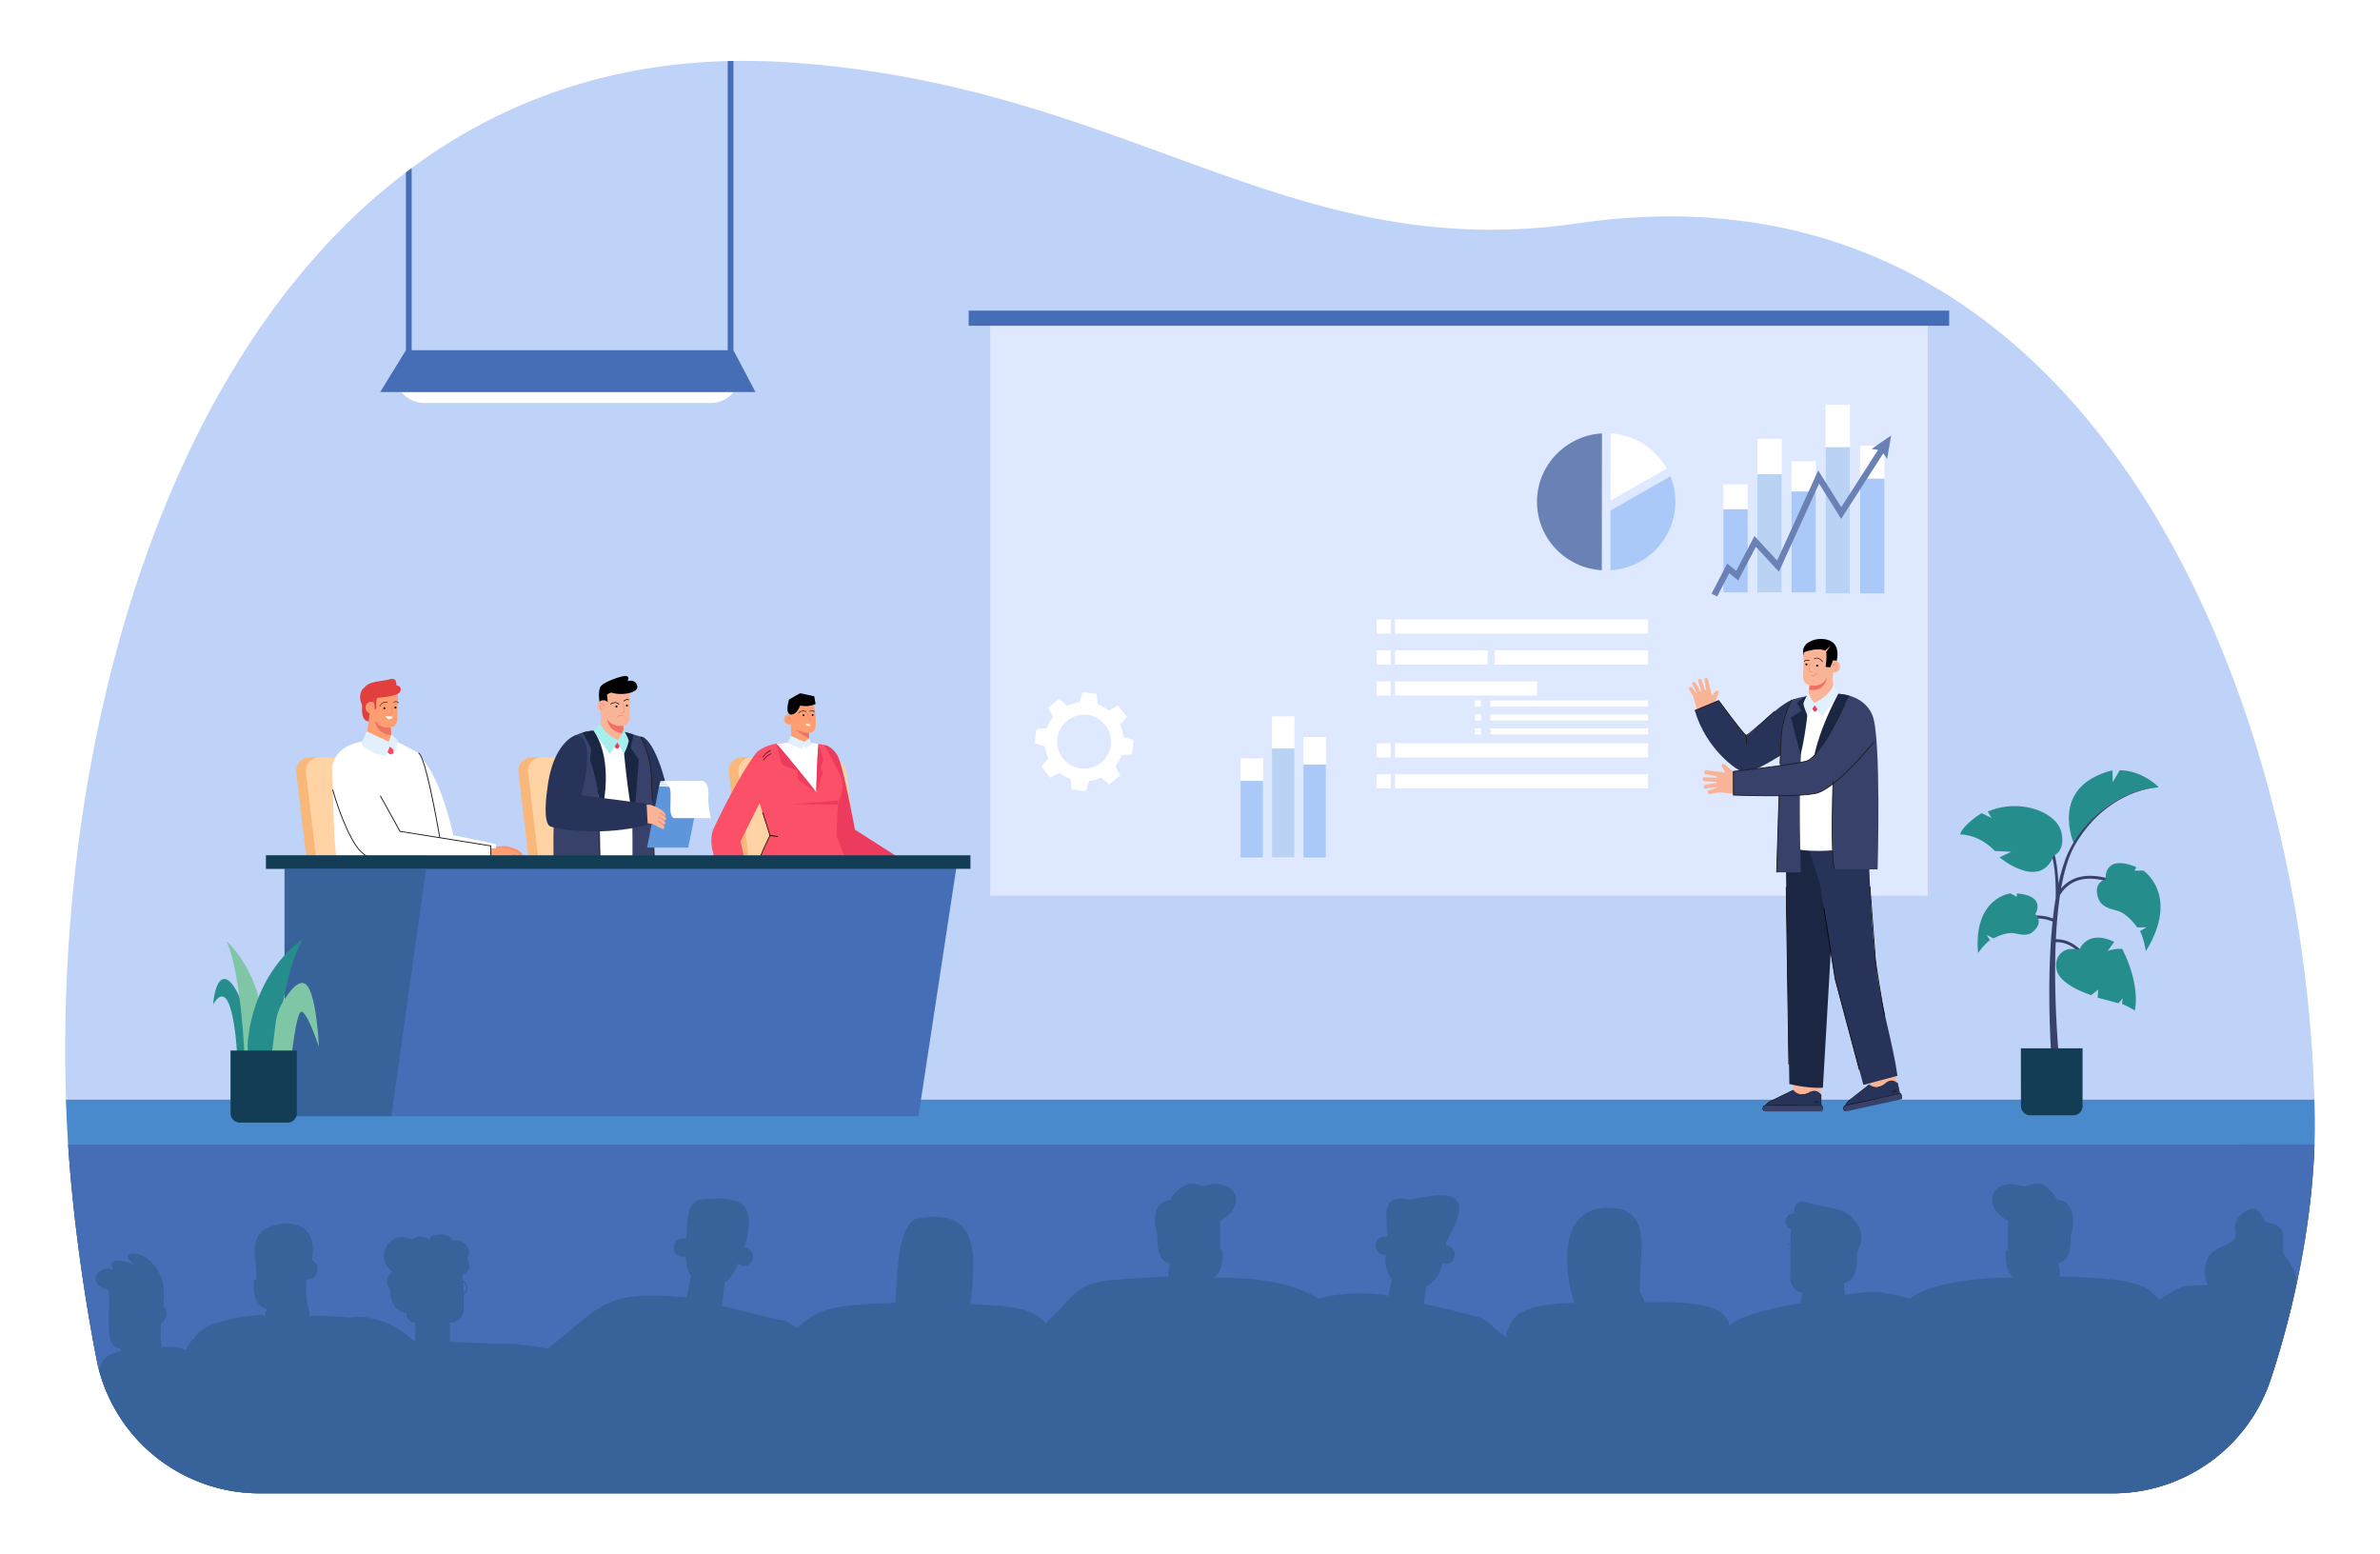 <?xml version="1.0" encoding="UTF-8"?> <svg xmlns="http://www.w3.org/2000/svg" viewBox="0 0 3063.33 2000"><defs><style>.cls-1{isolation:isolate;}.cls-2{fill:#fff;}.cls-3{fill:#bfd2f7;}.cls-4{fill:#133d54;}.cls-5{fill:#488acc;}.cls-6{fill:#466eb6;}.cls-7{fill:#38639a;}.cls-8{fill:#f9b77a;}.cls-9{fill:#ffd3a4;}.cls-10{fill:#633958;}.cls-11{fill:#1a2642;}.cls-12{fill:#273359;}.cls-13{fill:#1d1d1b;}.cls-14{fill:#ff9166;}.cls-15{fill:#fe9f73;}.cls-16{fill:#4c222e;}.cls-17{fill:#e23e3d;}.cls-18{fill:#f07162;}.cls-19{fill:#fbfdfc;}.cls-20{fill:#fc4963;}.cls-21{fill:#e2f0fe;}.cls-22{fill:#374169;}.cls-23{fill:#f9b498;}.cls-24{fill:#ed3b5e;}.cls-25{fill:#a5efed;}.cls-26{fill:#5d96db;}.cls-27{fill:#d8ecfe;}.cls-28{fill:#ffad8d;}.cls-29{fill:#33192c;}.cls-30{fill:#ea5942;}.cls-31{fill:#fc4f68;}.cls-32{fill:#21111d;}.cls-33{opacity:0.3;}.cls-33,.cls-35,.cls-36{mix-blend-mode:multiply;}.cls-34{fill:#dee8fe;}.cls-36{opacity:0.6;}.cls-37{fill:#258d8c;}.cls-38{fill:#bad2f4;}.cls-39{fill:#aac9f8;}.cls-40{fill:#6981b4;}.cls-41{fill:#7fc6a6;}</style></defs><title>کنفرانس فیروزه هشتم</title><g class="cls-1"><g id="Layer_1" data-name="Layer 1"><rect class="cls-2" width="3063.33" height="2000"></rect><path class="cls-3" d="M2979,1472.4c-1.86,59.19-10.34,120.53-22.84,179a1181.89,1181.89,0,0,1-33.42,123.49,214,214,0,0,1-203.12,146.78H334.13a213.88,213.88,0,0,1-207-160c-1.11-4.25-2.09-8.57-2.94-12.93-17.59-90.41-30.8-189.07-36.48-276.32q-1.07-16.45-1.77-32.31-.57-12.46-1-25-.95-30-1-60.3v-11.4C85.41,914.19,221.5,450.07,522.46,221.79c2.44-1.86,4.91-3.71,7.38-5.52C642.28,133.14,777.37,82.68,936.64,78.6c2.45-.06,4.9-.12,7.36-.15q34.35-.57,70.18,1.76c438.88,28.84,641.79,262,1017.39,207.05,657.78-95.31,933.12,607,947.29,1127.82q.34,12.59.49,25Q2979.53,1456.1,2979,1472.4Z"></path><path class="cls-4" d="M2979,1472.4c-1.86,59.19-10.34,120.53-22.84,179a1181.89,1181.89,0,0,1-33.42,123.49,214,214,0,0,1-203.12,146.78H334.13a213.88,213.88,0,0,1-207-160c-1.11-4.25-2.09-8.57-2.94-12.93-17.59-90.41-30.8-189.07-36.48-276.32Z"></path><path class="cls-5" d="M2979,1472.4H87.68q-1.07-16.45-1.77-32.31-.57-12.46-1-25H2978.86q.34,12.59.49,25Q2979.53,1456.1,2979,1472.4Z"></path><path class="cls-6" d="M2979,1472.4c-1.86,59.19-10.34,120.53-22.84,179a1181.89,1181.89,0,0,1-33.42,123.49,214,214,0,0,1-203.12,146.78H334.13a213.88,213.88,0,0,1-207-160c-1.11-4.25-2.09-8.57-2.94-12.93-17.59-90.41-30.8-189.07-36.48-276.32Z"></path><path class="cls-7" d="M2955.7,1651.41c-.28-17.18-10.28-29.31-15.23-36-4.36-5.86.47-15.31-2.38-28.29s-15.17-12.12-21.57-14.94-6.47-24.5-25.21-14.13-14,26.21-14,26.21c2.5,14.73-12,16.87-19.56,20.75-12.32,6.31-22.26,15.18-19.31,39.1a29.82,29.82,0,0,0,3.31,9.49c-14.77.44-25.59.91-28.63,1.37-9.31,1.43-25.3,12.11-33.56,18l-11-11c-18.72-19-97.66-18.09-117-19.49-.82-8-1.83-15.64-2.07-17.4,18-1.8,15.71-31,15.68-35.66,6-16.2,5.45-43.07-16.68-45.56-23-34.68-36-15.48-45.2-17.32-38.61-13.28-55.56,24.53-18.92,44.39v37.17a8.17,8.17,0,0,0-2.58.73s-3.64,26.92,10.83,34.88c-6.38.61-95.26-1.3-134.43,27.33-43.41-11.25-50.34-9.82-83.46-4.79-.43-4.35-.88-8.37-1.22-11.24l-.37-4c19.44-1.93,16.74-32.6,17-37.44.24-5.19,9-14.31,4.1-31.81a20.85,20.85,0,0,0-8.18-11.8c-9.26-16.9-42.86-16.5-60.94-22.62s-15.65,13.88-15.65,13.88-14.13.21-10.58,14.3c.66,2.58,3.22,4.85,7,6.81a30.4,30.4,0,0,0-1.24,7h0l0,1.26v.15l-.11,9a5.34,5.34,0,0,0-2.16,1,.78.78,0,0,0-.13,1.1.77.77,0,0,0,1.1.13,4.09,4.09,0,0,1,1.17-.61l0,1.89h0L2304,1642s-1,18.82,15.47,21.36l-1.79,13.38c-77.89,14-87.39,25.51-91.69,29.8-3.88-39.46-97.6-28.37-109.07-31-1.29-2.06-2.28-8.84-6.07-11.27-2.53-41.68,16-97.21-25.26-108.53-91.09-15.38-68.35,96.26-59.28,120.74-53,1.5-64.13,10.33-64.52,10.72l.07.08c-13,3.55-21.34,20-23.65,33.6-12.78-10.65-30.18-25-30.34-24.55-24.06-7.49-75.18-18.34-75.18-18.34.19-1.51,2.35-20.42,2.6-22.35,11.18-5.23,19.43-16.78,21.07-30.06,17.4,5.92,23.57-21.34,4.69-22.75.46-2.22.91-4.43,1.34-6.59,38.55-66.3-1.05-62.84-47-52.45-40.33-9.64-30.19,24.73-29.6,47.87-18.28-4.26-21.58,23.88-2.14,23.06-1.79,9.56.53,23.2,7.95,31.34-.51,2.3-4.06,19-4.55,21.26a215.09,215.09,0,0,0-90.28,3.77c-48.19-31-121.49-25.39-134.42-27.33,14.43-8,10.79-34.88,10.79-34.88a7.63,7.63,0,0,0-2.56-.73V1571c39.64-23.16,15.86-57.91-22.49-44.3-20.25-11.89-39.19,10-41.64,17.23-28.19,4.46-18.82,38.24-16.65,46.08,0,5.91-2.1,33,15.68,35.14-.25,1.76-1.25,9.35-2.08,17.4-129,6.84-99,5.19-157.69,60.35-4.31-5.59-8.53-9.26-16.6-12.48l.09-.1c-12.46-8.5-51.11-11.58-80.13-11.82,9.13-73.85,7.36-125.89-72-109.53-25.31,15.9-21.43,90.47-25,106.2l2.36,1c-73,3.69-98,3.33-128.77,32.92-4.61-2.38-14-11.82-21.27-10.2-1.33-.27-73.91-18.15-75.15-18.43l3.44-29.88c13.48-9.82,15.41-21.81,17-24.55,17.78,12.43,29.14-18.34,8.15-20.77,15.85-52.52,2-67.35-53.85-61.86-21.76,1.35-19.08,32-20.81,51-20.07-5.73-22.27,26.62-.8,22.32,0,0-.27,14.5,7.17,25.33l-5.92,27.76c-108-11.34-110.78,13.45-179.26,65.74-22.42-4.62-54.17-7.75-55.94-5.65-30.28-1.92-38.6-1.82-69.35-3.25V1702.1c22.4-2,17.08-20.24,18-36.22,6-3.72,6.46-14.54-1.33-18.48-.27-2.62-.55-5-.77-7,15.26-5.94,7.24-20.43,6-20.56,9-14.64-7.82-28.44-18.31-22.78-3.73-11.95-29.43-10.65-30.59-.63-2.24-5.55-14.09-8.12-21.67-.92-28.87-15.49-50.12,23.94-25.34,40.48-3.79,3.42-11.59,12.48-2.88,23.29-.1,5.6,1.73,28.64,20.93,30.46-.54,5.54,4.09,12.41,11.28,12.73v22.75c-.66,0-1.31,0-2,0-37-34.72-77.83-31.67-79.77-29.77-24.57-2-49.74-2.45-51.28-2.48a3.71,3.71,0,0,0-.62.74c-.72,0-1.45,0-2.2-.11l-1.43-12.43c-.33.1-.68.17-1.05.26-2.33-17.42-2.23-21.34-1.68-34.79,14.76,1.44,20.1-18.91,7-25.19,10-51.11-35.13-53-58.9-40.41v0c-25.59,12.28-8.66,50.72-13,65.78a6.64,6.64,0,0,0-2.56.77s-4.44,32.91,16.2,36.37l-.26,2c-.57,0-.84,0-.84,0l-1.33,7.54c-1,.05-1.81.13-2.5.22l.06-2.24c-3.58.9-72.25,4.46-87.54,29.42a48.55,48.55,0,0,0-11.5,16.13,73.82,73.82,0,0,0-30.95-3.66c-2.37-12.34-.77-20.24-1.22-30.69,7.58-3.61,10.27-15.72,2.71-22.24l0,0c12.42-73-69-80.16-37.56-53.39-18.53-7.15-35.09-7.76-26.4,6.52-19.37-6.89-37.05,19-5.74,26.92,2.15,34.84-7.13,72.88,15.65,75.25l-.36,3.13s-26.46,3.93-26.11,21.87c-.74.27-1.48.54-2.2.82a213.88,213.88,0,0,0,207,160h2385.5a214,214,0,0,0,203.12-146.78,1181.89,1181.89,0,0,0,33.42-123.49ZM600.15,1657a8.92,8.92,0,0,1-3.09,6.78c-.23-5-.62-10-1.06-14.34A9,9,0,0,1,600.15,1657Zm556.11-27.81a6.5,6.5,0,0,1,.28-2.66C1156.46,1627.4,1156.37,1628.29,1156.26,1629.19Z"></path><path class="cls-8" d="M520.5,994.34a23,23,0,0,0-22.29-19.8h-99.1c-11,0-18.9,8.87-17.61,19.8l13.94,117.91a23,23,0,0,0,22.28,19.8h99.11c11,0,18.9-8.86,17.6-19.8Z"></path><path class="cls-9" d="M532.83,994.34a23,23,0,0,0-22.29-19.8h-99.1c-11,0-18.9,8.87-17.61,19.8l13.93,117.91a23,23,0,0,0,22.29,19.8h99.11c11,0,18.89-8.86,17.6-19.8Z"></path><path class="cls-8" d="M806.39,994.34a23,23,0,0,0-22.29-19.8H685a17.3,17.3,0,0,0-17.6,19.8l13.93,117.91a23,23,0,0,0,22.29,19.8h99.11c11,0,18.89-8.86,17.6-19.8Z"></path><path class="cls-9" d="M818.71,994.34a23,23,0,0,0-22.28-19.8H697.32c-11,0-18.9,8.87-17.6,19.8l13.93,117.91a23,23,0,0,0,22.29,19.8H815c11,0,18.9-8.86,17.61-19.8Z"></path><path class="cls-8" d="M1077.29,994.34a23,23,0,0,0-22.29-19.8H955.89a17.3,17.3,0,0,0-17.6,19.8l13.93,117.91a23,23,0,0,0,22.29,19.8h99.11c11,0,18.89-8.86,17.6-19.8Z"></path><path class="cls-9" d="M1089.61,994.34a23,23,0,0,0-22.28-19.8H968.22c-11,0-18.9,8.87-17.6,19.8l13.93,117.91a23,23,0,0,0,22.29,19.8h99.1c11,0,18.9-8.86,17.61-19.8Z"></path><rect class="cls-10" x="464.51" y="1144.83" width="12.52" height="62.34"></rect><path class="cls-11" d="M574,1137.21c-19.27-16.06-88.47,6.68-88.47,6.68l85.87,75.23h34.17l43.32-67C641.09,1142,574,1137.21,574,1137.21Z"></path><path class="cls-12" d="M538.34,1138.77c-70.62,8-91.75-7.3-91.75-7.3s-5.88,68.92,24.93,79.28c16.51,5.55,65.71,1.24,65.71,1.24l61.82,17.08c.47-10.27,1-18.83.89-24.36C599.55,1171.22,602.87,1131.47,538.34,1138.77Z"></path><path class="cls-13" d="M595.7,1163.17l.57-.31-.58.31c0,.07,3.81,7.33,3.7,26h1.32c.11-19-3.7-26.29-3.86-26.59Z"></path><polygon class="cls-14" points="660.28 1115.15 660.28 1115.15 660.28 1115.15 660.28 1115.15"></polygon><path class="cls-14" d="M675.67,1104.6s-1.58-5.28-8.46-10.32c-3.8-2.78-15.83-5.77-19.32-5.5-1.91.15-9.66.7-16.32,1.17-.09-.09-12.08,23.46-12.08,23.46l8.26.72c20.8-.23,32.53,1,32.53,1h0c3.79,1.19,7.42,2.27,9.07,2.76a3,3,0,0,0,2.62-.44c1-.77,1.57-2.3-1.62-5.21,0,0,6.2-1.42-.23-6.19C670.12,1106.07,682.33,1110.5,675.67,1104.6Z"></path><path class="cls-2" d="M538.63,973s-1.36,103.84-1.36,104.07S571,1094.92,571,1094.92l67.2,4.18v-13l-54.59-11.25C562.47,984.41,538.63,973,538.63,973Z"></path><path class="cls-2" d="M538.63,968.9c-19.54-10-35.68-22.14-57.43-18.14-6.88,1.27-15.06,3.21-23,5.27-19.43,5-32.16,20.31-30.8,37,1.78,22.07,1.31,54.33,3.19,84.69,3.32,53.65,13.72,80.58,13.72,80.58s40.92-6.59,76.63-15.12S576,1138,576,1138,551.37,975.4,538.63,968.9Z"></path><path class="cls-15" d="M501.74,882.16c-11-4.1-23.71.93-23.71.93s-4.64,6.57-5.09,7.34,5-1.67,5-1.67l34,15.5.16-6.67A16,16,0,0,0,501.74,882.16Z"></path><path class="cls-15" d="M476.38,885.15l-2,34.24.09,8.85s-2.95,17.94-2.2,21.73,6,11.45,16,11.7a27.83,27.83,0,0,0,8.33-1.08,10.48,10.48,0,0,0,7.43-11.1l-1.32-13.44c8.82-1,8.65-11.1,8.65-11.1l.69-28.11Z"></path><path class="cls-16" d="M498.54,903.61c-6.29-2.46-10,4.89-10.05,5a.42.42,0,0,0,.19.56.42.42,0,0,0,.31,0,.45.45,0,0,0,.25-.22c.14-.27,3.42-6.73,9-4.55a.41.41,0,0,0,.54-.24A.42.42,0,0,0,498.54,903.61Z"></path><path class="cls-16" d="M506.41,903.09a.42.42,0,0,0-.25.53.4.4,0,0,0,.24.25.36.36,0,0,0,.29,0s4.5-1.54,5.71.77a.42.42,0,1,0,.75-.39C511.6,901.32,506.63,903,506.41,903.09Z"></path><path d="M494.74,910.12A1.26,1.26,0,1,0,496,911.4,1.25,1.25,0,0,0,494.74,910.12Z"></path><path d="M509,909.27a1.26,1.26,0,1,0,1.23,1.29A1.25,1.25,0,0,0,509,909.27Z"></path><path class="cls-17" d="M478,882.65s-10.62-.77-13.55,8.47,1.56,14.26,1.58,17-2.31,21.43,10.85,20.35l4.3-30.79L477,885.31Z"></path><path class="cls-15" d="M478.25,903a7.54,7.54,0,1,0,7.35,7.72A7.54,7.54,0,0,0,478.25,903Z"></path><path class="cls-18" d="M478.46,907.27a5.06,5.06,0,0,0-3.67-.33.2.2,0,0,0-.14.26.21.21,0,0,0,.26.14,4.73,4.73,0,0,1,3.34.3,3.35,3.35,0,0,1,1.47,1.89,3.54,3.54,0,0,0-4-.24,3,3,0,0,0-1.27,3.42,3.14,3.14,0,0,0,2.9,2.42h0a.2.2,0,0,0,.21-.2.22.22,0,0,0-.2-.22h-.05a2.7,2.7,0,0,1-2.5-2.11,2.56,2.56,0,0,1,1.08-2.94,3.28,3.28,0,0,1,4,.6l.52.54-.17-.73A4.1,4.1,0,0,0,478.46,907.27Z"></path><path class="cls-18" d="M482.61,927s.18,16.83,21.14,19l-1-9.92S489.1,938.46,482.61,927Z"></path><path class="cls-18" d="M503.46,908.15a.21.21,0,0,0-.19.23l1.09,9.91-4.23,1.28a.2.2,0,0,0-.14.26.21.21,0,0,0,.19.15h.07l4.56-1.38-1.12-10.26A.2.2,0,0,0,503.46,908.15Z"></path><polygon class="cls-15" points="474.12 930.57 479.09 931.1 479.44 916.91 475.93 916.44 474.12 930.57"></polygon><path class="cls-17" d="M510,881.76s1.67-10.61-8.07-7.69-27.64,2.07-32.89,10.9,12.13,13.18,12.13,13.18,32-1.11,34.19-8.56S510,881.76,510,881.76Z"></path><path class="cls-17" d="M479.46,892.45c-.35.16-6.87,3.3-6,3.18s7.2.51,7.2.51l-.17,6.91a13.93,13.93,0,0,1,1.57,9.27s1.94.77,2.32-.84-1.39-12.9,2.57-14.84S479.8,892.29,479.46,892.45Z"></path><path class="cls-19" d="M500.73,925.45c3.26.31,4.8-3.17,4.8-3.17s-8.77-.86-8.91-.85S497.47,925.14,500.73,925.45Z"></path><path class="cls-15" d="M666.51,1102.22s4-.62-2.87-5.66c-3.8-2.78-15.83-5.77-19.32-5.5-1.91.15-9.66.7-16.33,1.17-.08-.09-12.07,23.46-12.07,23.46l8.26.72,32.53,1h0c3.8,1.19,7.42,2.27,9.08,2.76a3,3,0,0,0,2.62-.44c1-.77,1.57-2.3-1.62-5.22,0,0,6.19-1.41-.23-6.18C666.55,1108.35,673.17,1108.13,666.51,1102.22Z"></path><path class="cls-18" d="M667,1114.17a51.78,51.78,0,0,0-7.8-3.62l-.13,0a.44.44,0,0,0-.4.3.43.43,0,0,0,.28.53,51.55,51.55,0,0,1,7.63,3.54.43.43,0,0,0,.58-.16A.42.42,0,0,0,667,1114.17Z"></path><path class="cls-18" d="M666.76,1108a26.4,26.4,0,0,0-7.65-2.79H659a.41.41,0,0,0-.41.34.42.42,0,0,0,.34.49,26.39,26.39,0,0,1,7.38,2.69.43.43,0,0,0,.57-.16A.41.41,0,0,0,666.76,1108Z"></path><path class="cls-18" d="M666.74,1101.87a23.25,23.25,0,0,0-6.72-2.76h-.09a.44.44,0,0,0-.41.34.42.42,0,0,0,.33.5,22.35,22.35,0,0,1,6.43,2.64.42.42,0,1,0,.46-.71Z"></path><polygon class="cls-20" points="497.87 961.86 498.79 967.94 501.77 970.73 506.39 969.74 506.62 962.94 502.06 960.31 497.87 961.86"></polygon><path class="cls-21" d="M500.41,954.44,472,941.22l-7.14,16.17a52.74,52.74,0,0,0,25.74,14.2l6.3,1.41,4.74-12.36,8.3,6.72,1.83-14.78-8-7.79Z"></path><path class="cls-2" d="M489.16,1023.89l-50.16,10-5.12,28.91s41.19,49.63,42.14,50.37,18.41,0,18.41,0H631.37v-24.79l-116.53-18.53Z"></path><polygon class="cls-13" points="490.04 1023.78 489.03 1024.34 514.47 1070.36 514.75 1070.4 631.17 1089.02 631.17 1113.32 632.33 1113.32 632.33 1088.03 515.21 1069.31 490.04 1023.78"></polygon><path class="cls-13" d="M459.42,1089c-18-26.46-30.51-72.51-30.64-73l-1.11.3c.13.46,12.68,46.69,30.8,73.32,12,17.64,38.87,24.17,39.14,24.23l.26-1.12C497.61,1112.7,471.18,1106.27,459.42,1089Z"></path><path class="cls-13" d="M538.9,968.38l-.53,1c5.67,2.9,15.31,41.49,27.15,108.67l1.14-.2C554.42,1008.37,545.08,971.53,538.9,968.38Z"></path><path class="cls-2" d="M804.78,952.43,791.1,953.5l-26.89-12.63-8.81,6.59-9.62,117.84s-11.26,72.62,14.25,76.17,51.46,1.58,55.59,0l14.16-63.81L811.29,957.44Z"></path><path class="cls-12" d="M829.77,949.72c-17.51-13.68-16.53,61.33-16.53,61.33s10.39,73.38,20.49,74,29-43,28.66-47.09C860.41,1016.83,847.28,963.4,829.77,949.72Z"></path><path class="cls-22" d="M824.6,948a106.12,106.12,0,0,0-22.44-5.17c17.61,41.39,10.5,228.42,10.5,228.42h31.51s-4.87-160.14-5.56-170.43C836.14,964.08,824.6,948,824.6,948Z"></path><path class="cls-22" d="M720.16,967.79c-11.74,27.8-6.8,199.56-6.8,199.56h56.23c8-66.11-5-227-5-227S731.9,940,720.16,967.79Z"></path><path class="cls-11" d="M815.42,945.31a56.93,56.93,0,0,0-14.52-3.85s5.37,75.32,14.58,114.16c.73.48,6.65-78.29,6.65-78.29L811.8,962.28Z"></path><path class="cls-23" d="M774.44,883.12l-1.3,34.57.27,8.93s-2.61,18.15-1.78,22,6.29,11.43,16.42,11.48a28,28,0,0,0,8.38-1.26,10.56,10.56,0,0,0,7.27-11.34l-1.6-13.53c8.87-1.23,8.49-11.37,8.49-11.37l.14-31.53Z"></path><path class="cls-18" d="M781.57,925.22s.53,17,21.71,18.68l-1.18-10S788.35,936.62,781.57,925.22Z"></path><path d="M785.75,905.64a.42.42,0,0,0-.11.58.41.41,0,0,0,.27.18.42.42,0,0,0,.32-.07c.25-.18,6.3-4.29,10.16.35a.43.43,0,0,0,.6.05.41.41,0,0,0,0-.59C792.68,900.9,785.82,905.59,785.75,905.64Z"></path><path d="M771.65,903l9.11,1.94,1.64,1.71s-.73-15.28-2.43-18.29S771.65,903,771.65,903Z"></path><path d="M802.74,901.77a.41.41,0,0,0,0,.59.41.41,0,0,0,.32.15.48.48,0,0,0,.28-.1s3.66-3.11,5.64-1.39a.42.42,0,0,0,.6,0,.44.44,0,0,0,0-.6C807,898.19,802.91,901.62,802.74,901.77Z"></path><path d="M793.46,907.93a1.27,1.27,0,1,0,1.26,1.27A1.27,1.27,0,0,0,793.46,907.93Z"></path><path d="M806.93,906.72a1.27,1.27,0,1,0,1.26,1.27A1.26,1.26,0,0,0,806.93,906.72Z"></path><path class="cls-23" d="M776.69,901.08a7.6,7.6,0,1,0,7.57,7.63A7.61,7.61,0,0,0,776.69,901.08Z"></path><path class="cls-18" d="M776.22,905a5.1,5.1,0,0,0-3.71-.26.21.21,0,0,0-.14.26.22.22,0,0,0,.27.14,4.74,4.74,0,0,1,3.37.23,3.39,3.39,0,0,1,1.53,1.88,3.56,3.56,0,0,0-4-.16,3,3,0,0,0-1.22,3.47,3.19,3.19,0,0,0,3,2.39h0a.21.21,0,0,0,.21-.22.22.22,0,0,0-.21-.21h0a2.72,2.72,0,0,1-2.57-2.08,2.57,2.57,0,0,1,1-3,3.32,3.32,0,0,1,4,.53l.53.53-.18-.73A4.1,4.1,0,0,0,776.22,905Z"></path><path class="cls-18" d="M802.21,905.76a.23.23,0,0,0-.18.24l1.3,10-4.24,1.38a.23.23,0,0,0-.14.27.2.2,0,0,0,.2.14h.07l4.57-1.49L802.45,906A.22.22,0,0,0,802.21,905.76Z"></path><path d="M807.42,876.49s3.17-3.34,0-6.11-29.19,6.77-33.75,12.27S771.65,903,771.65,903a29.94,29.94,0,0,1,15-11.78c13.38,4.39,35.86.54,33.54-8.73S807.42,876.49,807.42,876.49Z"></path><path class="cls-18" d="M794.56,922.07l.32.48a9,9,0,0,1,7.61-1.59l.19-.54C802.53,920.36,798.85,919.12,794.56,922.07Z"></path><path class="cls-24" d="M788.94,958.38s3.41,5.34,5.74,5.15c1.8-.15,3.92-5.18,3.92-5.18l-4.49-5.92Z"></path><path class="cls-25" d="M795,952.22s-17.27-7.34-22.12-21.22c0,0-7.18,7.85-9.15,9.23,0,0,16,23.45,21,30.12l9.94-14.89,8.54,14.89s6.11-13.67,6-17-6.64-14.23-6.64-14.23S798.57,950.4,795,952.22Z"></path><path class="cls-11" d="M750,942.59l11,20.56-1.51,15s9.56,25.29,10.59,50.25c.5,12.13,4.94,14.06,5.17,13.78,14.8-71.66-11.49-101.94-11.49-101.94A71.79,71.79,0,0,0,750,942.59Z"></path><path class="cls-13" d="M825.07,947.75l-.94.53c.13.22,12.6,22.62,13.74,50s1.33,32.6,1.33,32.65l1.07,0s-.17-5.18-1.32-32.66S825.2,948,825.07,947.75Z"></path><rect class="cls-13" x="842.06" y="1070.61" width="1.08" height="100.68" transform="translate(-34.47 26.76) rotate(-1.78)"></rect><path class="cls-13" d="M770.57,1052.84c0,.92,3.29,91.86-1.51,114.4l1.06.23c4.82-22.67,1.56-113.75,1.52-114.67Z"></path><polygon class="cls-26" points="832.8 1090.74 885.82 1090.74 901.67 1012.46 848.16 1012.46 832.8 1090.74"></polygon><path class="cls-27" d="M858.38,1006.17a49.06,49.06,0,0,0-8.24-1.14l-2,7.43H862.4S861.63,1006.69,858.38,1006.17Z"></path><path class="cls-2" d="M911.83,1022.61c.74-17.34-8.18-17.74-8.18-17.74l-53.51.16s12.26-.16,12.88,14.61c.74,17.37-2.47,29,4.22,33.2h47.81A98.6,98.6,0,0,1,911.83,1022.61Z"></path><path class="cls-23" d="M853.74,1044.22c-3-3.22-13.54-8.08-16.8-8.45s-25.76-.92-25.76-.92l-4.69,23.83,19.17.17v0c3.79.12,14,1.1,15.45,1.91h0c4.09,2.26,8.63,4.61,10.44,5.54a2.77,2.77,0,0,0,2.49.06c1.07-.53,1.84-1.84-.57-5.08,0,0,5.94-.22.87-5.73,0,0,6.12,1,1-5.64C855.39,1049.93,859.18,1050.06,853.74,1044.22Z"></path><path class="cls-18" d="M847.2,1056.31a.28.28,0,0,0-.12,0,.39.39,0,0,0-.26.73,48.47,48.47,0,0,1,6.4,4.6.41.41,0,0,0,.56,0,.4.4,0,0,0,0-.56A47.84,47.84,0,0,0,847.2,1056.31Z"></path><path class="cls-18" d="M848.06,1051.37l-.07,0a.4.4,0,0,0-.44.25.39.39,0,0,0,.23.51,24.58,24.58,0,0,1,6.31,3.76.39.39,0,1,0,.51-.59A24.71,24.71,0,0,0,848.06,1051.37Z"></path><path class="cls-18" d="M850,1045.93l-.08,0a.4.4,0,0,0-.44.24.39.39,0,0,0,.21.51,21.26,21.26,0,0,1,5.46,3.56.4.4,0,0,0,.56,0,.38.38,0,0,0,0-.55A21.77,21.77,0,0,0,850,1045.93Z"></path><path class="cls-12" d="M748.28,1023.47s20.9-76.61-7.13-77.5c0,0-30.54,8.95-37,71.65,0,0-6.47,42.15,4.59,46s69,13,125-2.4l-1.53-27Z"></path><path class="cls-28" d="M1088.73,1029.14l-31.48,7.9s5.36,44.62,10.26,54.74,83.48,44.55,83.48,44.55l9.52-28.4-60-40.24Z"></path><path class="cls-28" d="M1176,1114.71l-.8.29-19.61-10.39c-1,.33-5.41,25.23-7.7,30.11l14.69,7.41c2.11,1.33,8.23,4.54,9.72,4.28,2.58-.45,2.84-3.35,4.07-6.19,1.73-4,4.05-8.6,5.8-12.27a1,1,0,0,1,.07-.65l.39-.78c-.37-.26.59-3.25,1.94-7.06C1180.82,1117.29,1177.55,1115.65,1176,1114.71Z"></path><polygon class="cls-28" points="1172.38 1109.22 1164.84 1110.9 1165.12 1115.23 1172.99 1121.6 1176.75 1124.73 1178.25 1124.92 1180.3 1122.94 1180.8 1119.82 1179.34 1117.43 1172.38 1109.22"></polygon><path class="cls-18" d="M1173.38,1110c-.18-.21-.51-.13-.74.17a.79.79,0,0,0-.1.91l7.48,8.62a2.43,2.43,0,0,1,.45,1.92,4.26,4.26,0,0,1-1,2.19c-1,1.17-2.37,1.4-3.14.51l-9.34-7.74c-.17-.21-.51-.13-.74.17a.83.83,0,0,0-.15.82l.06.1,9.34,7.74c1.11,1.28,3.11.93,4.56-.78a6.36,6.36,0,0,0,1.43-3.21,3.6,3.6,0,0,0-.67-2.81Z"></path><path class="cls-15" d="M1032.23,897.61c-13.42-.76-15,9.33-15,9.33l15.37,2.71,14.28-1.36,1,0S1045.66,898.37,1032.23,897.61Z"></path><path class="cls-24" d="M1077.72,971.77c-8.47-13.23-17.26-13.23-17.26-13.23s.2,93.15-.28,96.36,7.84,42.73,8.11,43.79,77.32,37.44,77.32,37.44c6.79-9.37,13.35-31.07,13.35-31.07l-58.49-37.37S1084.84,982.88,1077.72,971.77Z"></path><path class="cls-15" d="M970,1047.55c-6.55-2.86-21-11.21-31-21.49-6.43,14.23-22.43,46.79-22.34,54.21.31,25.65,23.64,70.72,34.52,82.51l15.7-21.49c-4.37-8.8-16.71-54.7-13.57-60.49C956.34,1075.21,963.64,1059.55,970,1047.55Z"></path><path class="cls-15" d="M1017.26,906.94l1.36,53.15,22.86-.58-.41-16.2c5.09-.23,7.14-3.33,7.14-3.33,4.21-5.86-.31-31.65-.31-31.65Z"></path><path class="cls-18" d="M1040.11,922a6.55,6.55,0,0,1,.89-4.74.21.21,0,0,0,0-.29.22.22,0,0,0-.29.06,6.76,6.76,0,0,0-1,5.07,6.27,6.27,0,0,0,3.56,3.85c-.23.55-1,2.22-2.37,2.54a.21.21,0,0,0,.06.41h0c1.81-.44,2.69-2.88,2.73-3l.06-.18-.16-.08A6,6,0,0,1,1040.11,922Z"></path><path class="cls-18" d="M1023.38,938s9.32,9.11,17.86,11.92l-.2-6.58S1030,942.38,1023.38,938Z"></path><path class="cls-29" d="M1027.58,917.5a.42.42,0,0,0,0,.59.46.46,0,0,0,.29.11.44.44,0,0,0,.3-.14c.19-.21,4.74-5.09,9.11-1.74a.42.42,0,1,0,.51-.67C1032.83,911.85,1027.64,917.44,1027.58,917.5Z"></path><path class="cls-29" d="M1042.16,915a.42.42,0,1,0,.34.76s4-1.74,5.28.27a.42.42,0,0,0,.71-.45C1046.83,913,1042.35,915,1042.16,915Z"></path><path d="M1046,918.89a1.16,1.16,0,1,0,1.19,1.13A1.16,1.16,0,0,0,1046,918.89Z"></path><path d="M1034.13,919.2a1.16,1.16,0,1,0,1.19,1.13A1.16,1.16,0,0,0,1034.13,919.2Z"></path><path class="cls-15" d="M1015.63,919.29a6.51,6.51,0,1,0,6.67,6.34A6.51,6.51,0,0,0,1015.63,919.29Z"></path><path class="cls-18" d="M1016,923a4.38,4.38,0,0,0-3.2-.13.2.2,0,0,0-.12.26.2.2,0,0,0,.26.13,4,4,0,0,1,2.87.11,2.82,2.82,0,0,1,1.31,1.48,3,3,0,0,0-3.37,0,2.57,2.57,0,0,0-1,3,2.72,2.72,0,0,0,2.63,2h0a.21.21,0,1,0,0-.41,2.32,2.32,0,0,1-2.26-1.7,2.17,2.17,0,0,1,.8-2.55,2.79,2.79,0,0,1,3.41.34l.55.51-.2-.72A3.53,3.53,0,0,0,1016,923Z"></path><path d="M1030.15,892.17c-.92-.08-14.57,8.12-14.57,8.12s-5.71,17.91,2,19.14S1030,907.79,1030,907.79a31,31,0,0,0,19.75-1.87L1048,896S1031.08,892.24,1030.15,892.17Z"></path><path class="cls-30" d="M1037.42,923.46a.26.26,0,0,0,0,.52A.26.26,0,0,0,1037.42,923.46Z"></path><path class="cls-30" d="M1035.88,924.43a.26.26,0,0,0,0,.52A.26.26,0,0,0,1035.88,924.43Z"></path><path class="cls-30" d="M1033,922.65c-.33,0-.31.52,0,.51A.26.26,0,0,0,1033,922.65Z"></path><path class="cls-30" d="M1030.59,924.57a.26.26,0,0,0,0,.51A.26.26,0,0,0,1030.59,924.57Z"></path><path class="cls-30" d="M1028,922.13a.26.26,0,0,0,0,.52A.26.26,0,0,0,1028,922.13Z"></path><path class="cls-30" d="M1027.14,925.87a.26.26,0,0,0,0,.52A.26.26,0,0,0,1027.14,925.87Z"></path><path class="cls-30" d="M1042.55,921.82a.26.26,0,0,0,0,.52A.26.26,0,0,0,1042.55,921.82Z"></path><path class="cls-30" d="M1044.52,923.86a.26.26,0,0,0,0,.52A.26.26,0,0,0,1044.52,923.86Z"></path><path class="cls-30" d="M1046.82,922.87a.26.26,0,0,0,0,.52A.26.26,0,0,0,1046.82,922.87Z"></path><path class="cls-30" d="M1047.09,926.53a.26.26,0,0,0,0,.51A.26.26,0,0,0,1047.09,926.53Z"></path><path class="cls-30" d="M1048.78,924.33a.26.26,0,0,0,0,.52A.26.26,0,0,0,1048.78,924.33Z"></path><path class="cls-30" d="M1048.29,921.15a.26.26,0,0,0,0,.52A.26.26,0,0,0,1048.29,921.15Z"></path><path class="cls-30" d="M1034.06,926.1a.26.26,0,0,0,0,.52A.26.26,0,0,0,1034.06,926.1Z"></path><path class="cls-31" d="M1076.57,1076.4c.53-3.07.9-45.55,3.83-47.69,4.24-8.33,5.49-20.2,2-29.18-2.35-6.23-19.6-37.67-21.93-41h0c-12.18-2.61-31.06-2.44-45.78-2.12-11.75-1.32-28.47,1.54-40.07,11-13.18,15.18-38.18,60.3-57,100.8,0,0,11.06,6.1,35.19,15l24.84-49.91c5.62,19,13,39.37,13.26,41.77.24,1.82-2,3.79-2.88,6.19-.7,1.91-6.34,12.91-11.42,25.58-5.8,14.44-11.15,30.85-12.63,34.91-15.32,41.86-26.82,95.4-32.37,142.3,0,0,93.64,58.78,176.26,8.46,1.08-6.85,3.1-21.79,1.91-28.69C1110.36,1202.29,1101.42,1131,1076.57,1076.4Z"></path><path class="cls-32" d="M991.59,965.49a22.25,22.25,0,0,0-9.9,8.29.5.5,0,0,0,.07.62.35.35,0,0,0,.22.09.34.34,0,0,0,.3-.18,22,22,0,0,1,9.54-8,.48.48,0,0,0,.24-.56A.36.36,0,0,0,991.59,965.49Z"></path><path class="cls-32" d="M992.29,969.56a22.34,22.34,0,0,0-9.9,8.29.51.51,0,0,0,.07.62.35.35,0,0,0,.23.09.34.34,0,0,0,.29-.18,22,22,0,0,1,9.54-8,.48.48,0,0,0,.24-.56A.36.36,0,0,0,992.29,969.56Z"></path><path d="M1000.74,1075.88l-9.63-1.21a.48.48,0,0,0-.49.47.52.52,0,0,0,.4.58l9.63,1.21h0a.47.47,0,0,0,.44-.47A.51.51,0,0,0,1000.74,1075.88Z"></path><path d="M981.27,1045.79l9.3,29.35c-2.29,4.33-36.21,69.67-54.13,176.6a.53.53,0,0,0,.35.62h.09a.47.47,0,0,0,.43-.42c18.43-110,53.78-175.82,54.13-176.47l.12-.22L982,1044.94Z"></path><path class="cls-18" d="M977.55,1136.63a43.87,43.87,0,0,1-8.09,4l6.51,5.72s4.21-5.18,4.88-6.73S981.36,1134.14,977.55,1136.63Z"></path><path class="cls-15" d="M998.62,1153.15c-2.93-3.88-13.36-9.9-16.61-10.41-1.77-.29-9-1.48-15.17-2.52-.06-.12-2.06-4.25-2.12-4.39l-13.53,27,7.41,2.69c19.1,4.58,29.59,8.63,29.59,8.63h0c3.23,2.17,6.34,4.18,7.76,5.09a2.4,2.4,0,0,0,2.49.13c1.08-.6,1.89-2.12-.46-6,0,0,5.95-.1,1-6.74,0,0,6.1,1.29,1.16-6.63C1000.14,1159.94,1003.94,1160.19,998.62,1153.15Z"></path><path class="cls-18" d="M991.81,1167.25l-.11,0a.38.38,0,0,0-.43.22.52.52,0,0,0,.15.64,51.42,51.42,0,0,1,6.3,5.6.35.35,0,0,0,.55,0,.53.53,0,0,0,0-.66A49.45,49.45,0,0,0,991.81,1167.25Z"></path><path class="cls-18" d="M992.78,1161.45l-.07,0a.39.39,0,0,0-.44.28.49.49,0,0,0,.21.61,24.46,24.46,0,0,1,6.23,4.61.36.36,0,0,0,.56,0,.53.53,0,0,0,0-.65A24.89,24.89,0,0,0,992.78,1161.45Z"></path><path class="cls-18" d="M994.81,1155.08a.13.13,0,0,0-.08,0,.38.38,0,0,0-.44.26.51.51,0,0,0,.2.62,21.87,21.87,0,0,1,5.38,4.34.36.36,0,0,0,.56,0,.53.53,0,0,0,0-.66A21.87,21.87,0,0,0,994.81,1155.08Z"></path><path class="cls-31" d="M952.51,1076.93c.33-6.48-16.08-13.81-16.08-13.81l-18.79,5.07s-3.75,9.85-1,24,14.28,51.48,31,68.24c0,0,13.55-17.62,17.5-27.61C965.15,1132.8,952.17,1083.41,952.51,1076.93Z"></path><path class="cls-2" d="M999.15,956.82s48.27,56.21,51.54,63.14c0,0,1.07-45.9,2.88-62.66C1053.57,957.3,1032.09,953.19,999.15,956.82Z"></path><polygon class="cls-21" points="1034.99 954.4 1018.29 947.13 1013.15 956.44 1032.01 964.04 1034.66 959.36 1037.29 963.05 1044.88 957.23 1041.25 950.36 1034.99 954.4"></polygon><path class="cls-24" d="M1007.21,984.61l19.27,6.75-.21,10.66,24.24,17.94s-37-47.76-51.36-63.14C999.15,956.82,1004.05,977.86,1007.21,984.61Z"></path><polygon class="cls-24" points="1059.97 1125.74 1046.28 1147.59 973.16 1117.36 1046.51 1157.72 1059.97 1137.46 1073.36 1155.04 1093.19 1123.86 1072.91 1146.38 1059.97 1125.74"></polygon><polygon points="1072.96 1145.74 1060.26 1125.49 1059.68 1125.99 1072.86 1147.01 1093.44 1124.17 1092.94 1123.55 1072.96 1145.74"></polygon><polygon class="cls-24" points="1078.68 1035.56 1079.07 1030.24 1020.5 1034.7 1078.68 1035.56"></polygon><path class="cls-15" d="M1025.39,948.87l.6,1.61,9,3.92,6.26-4C1040.89,950.59,1025.39,948.87,1025.39,948.87Z"></path><path class="cls-24" d="M1053.57,957.3c-2,14.43-3.06,62.66-3.06,62.66l8.64-25.76-3.11-5.81,3.93-9.83C1059.67,975.89,1053.57,957.3,1053.57,957.3Z"></path><path class="cls-28" d="M1179.61,1118.93c-1.2-.67-2.86.41-3.62,2.39-.69,1.82-.3,3.7.82,4.32l9.2,5.13c.29.17,1.89-.2,2.79-2.28a6.56,6.56,0,0,0,0-4.45Z"></path><path class="cls-28" d="M1176.23,1125.61c-1.21-.64-2.87.48-3.6,2.48-.67,1.82-.25,3.68.88,4.27l10,5.22c.31.16,1.87-1,2.75-3.08a4.76,4.76,0,0,0,.23-3.54Z"></path><path class="cls-28" d="M1173.1,1132.52c-1.15-.57-2.68.49-3.35,2.36-.61,1.7-.2,3.42.86,3.95l9.43,4.69c.28.14,1.73-1,2.53-2.91a4.35,4.35,0,0,0,.19-3.28Z"></path><path class="cls-18" d="M1179.88,1118.3a2.23,2.23,0,0,0-2.35.25,5.35,5.35,0,0,0-2,2.6c-.81,2.12-.39,4.37,1,5.12l9.93,5.47.09,0c.2,0,.44-.14.57-.44s.1-.73-.12-.85l-9.93-5.47c-.93-.52-1.23-2.06-.68-3.51a3.75,3.75,0,0,1,1.33-1.78,1.5,1.5,0,0,1,1.61-.16l9.06,5c.22.12.52-.06.67-.41a.67.67,0,0,0-.13-.84Z"></path><path class="cls-28" d="M1190.61,1116.86l-9.32-5c-1.23-.65-2.93.5-3.65,2.56-.63,1.8-.19,3.6.91,4.19l10,5.32c.3.16,1.9-1,2.75-3.06C1191.78,1119.68,1191.64,1117.42,1190.61,1116.86Z"></path><path class="cls-18" d="M1190.69,1116.14l-9.14-4.88a2.26,2.26,0,0,0-2.35.29,5.41,5.41,0,0,0-1.93,2.62c-.8,2.13-.35,4.37,1,5.09l10,5.27.09,0c.2,0,.44-.14.57-.45a.67.67,0,0,0-.13-.84l-10-5.27c-.94-.5-1.25-2-.71-3.49a3.75,3.75,0,0,1,1.32-1.79,1.54,1.54,0,0,1,1.61-.2l9.14,4.88c.22.11.52-.07.67-.42A.68.68,0,0,0,1190.69,1116.14Z"></path><path class="cls-18" d="M1186.79,1130.33l-10.3-5.35a2.26,2.26,0,0,0-2.36.3,5.45,5.45,0,0,0-1.92,2.64c-.78,2.13-.34,4.18,1,4.9l9.88,4.88.08,0c.21,0,.45-.15.58-.46s.08-.72-.15-.83l-9.87-4.88c-1-.49-1.25-1.85-.72-3.3a3.73,3.73,0,0,1,1.32-1.8,1.52,1.52,0,0,1,1.61-.21l10.3,5.35c.22.12.51-.07.66-.42A.68.68,0,0,0,1186.79,1130.33Z"></path><path class="cls-18" d="M1183.12,1136.21l-9.67-4.81a2.2,2.2,0,0,0-2.23.33,5.19,5.19,0,0,0-1.79,2.51c-.72,2-.27,4.1,1,4.74l9.43,4.69a.11.11,0,0,0,.08,0c.21,0,.45-.15.58-.46s.08-.72-.15-.83l-9.42-4.69c-.88-.44-1.18-1.83-.7-3.16a3.4,3.4,0,0,1,1.19-1.67,1.42,1.42,0,0,1,1.48-.22l9.67,4.81c.21.11.51-.08.65-.43S1183.34,1136.32,1183.12,1136.21Z"></path><path class="cls-2" d="M1039.7,934.07c2.39.7,4.08-1.48,4.08-1.48l-7-1.56A4.49,4.49,0,0,0,1039.7,934.07Z"></path><path d="M1112.34,984.39"></path><polygon class="cls-6" points="366.28 1436.36 1182.16 1436.36 1232.03 1109.34 366.28 1109.34 366.28 1436.36"></polygon><rect class="cls-4" x="342.35" y="1100.63" width="906.73" height="17.4"></rect><polygon class="cls-7" points="366.28 1436.36 503.75 1436.36 548.37 1118.04 366.28 1118.04 366.28 1436.36"></polygon><g class="cls-33"><rect class="cls-4" x="342.35" y="1100.63" width="206.03" height="17.41"></rect></g><rect class="cls-34" x="1274.46" y="404.98" width="1206.81" height="747.71"></rect><rect class="cls-6" x="1246.8" y="399.71" width="1262.03" height="19.5"></rect><path class="cls-2" d="M546.31,518.63H914.7a38.14,38.14,0,0,0,27.09-11.22,35.63,35.63,0,0,0,2.61-2.89H516.61A38.2,38.2,0,0,0,546.31,518.63Z"></path><path class="cls-6" d="M944,78.45c-2.46,0-4.91.09-7.36.15V450.68H529.84V216.27c-2.47,1.81-4.94,3.66-7.38,5.52V450.68l-33.1,53.83h483L944,450.68Z"></path><g class="cls-35"><path class="cls-34" d="M1730.7,618.26A183.53,183.53,0,0,0,1561,504.53c-3.24,0-6.45.09-9.64.25-4.86.25-9.67.7-14.43,1.32-4.24.55-8.44,1.26-12.59,2.1a183.45,183.45,0,0,0-84.88,317.25h0a183.46,183.46,0,0,0,304.77-128q.24-4.69.24-9.45a184.14,184.14,0,0,0-4.31-39.71A181.39,181.39,0,0,0,1730.7,618.26Z"></path><g class="cls-36"><path class="cls-34" d="M1560.93,504.51c-3.23,0-6.45.09-9.64.25-6,3.49-9,12.15-17.22,10.87-11.8-1.85-19.86,4.45-29,10-7.32,4.46-4.47,19.15-17.72,16.69a3.32,3.32,0,0,0-.31,1.22c.18,3.73-2.86,8.34,1.87,10.9,5.39,2.91,10.07,1.27,14.08-3.39,13.13-15.23,28.3-15.43,41-.81,1.33,1.54,2.9,5.69,5.23,1,3.18-6.45,5.35-8.55,7.78.44,1.07,4,5.2,4,8.82,4.49s10.25-2.82,9.19,5.29c-.86,6.59-5.6,7.48-11.7,7.83-6.69.39-12.94-5.72-19.08-2-8.19,5-16.3-.33-18.29-4.37-5-10.07-11.88-7.38-18.45-5.44-7.34,2.16-16.62-1.37-22,6.84-7.72,11.85-18.59,21.29-18.86,37.88-.27,16,12.37,30.56,28,26.79,8.45-2,16.86-3.87,23.77,2.43s3.46,17.29,9.58,24.72c2.46,3,4,9.22,2.54,12.54-6.66,15.61,2.32,28.3,7.29,41.24,5.82,15.13,13,15.08,25.67,3.85,11.9-10.51,11.33-28.41,24-38.3,1.43-1.12.85-6.21-.22-8.89-3.84-9.65-.89-17.05,6.06-24a105,105,0,0,0,10.94-13.36c2.51-3.49,7.12-7.23,5-11.6-1.93-3.92-7.07-.91-10.77-1.22-1.67-.13-4.25-.06-4.81-1-7.51-12.79-5.66-20.8-.4-10.31,2.32,4.63,4.62,6.49,9,4.34,6.3-3.11,13.07-5.28,18.25-10.64,5.45-5.64,33.24-9.51,40.64,8.3,1.36,3.28,2.47,6.67,4,9.83.69,1.37,2.15,3.07,3.46,3.26,2.51.36,4.09-1.69,4.4-4,.36-2.61-.12-5.32.16-7.94,1-9.86,9.36-14,16.39-17.7,6.67-3.49,9.64,4.34,13,8.55,5.66,7,13.1,11.83,19.73,17.65,2.86,2.51,5.1,4.46,8.24,1.48A183.53,183.53,0,0,0,1560.93,504.51Z"></path></g><g class="cls-36"><path class="cls-34" d="M1512.34,732.11c-5.75-4.81-13.2-4.58-20.33-3.13-2.27.46-2,2.55-1.48,4.29,1,3.07,2.18.13,3.28.12,5.83,0,15.35,2.57,10.65,7.8-8,8.93,7.07,8.78,3.14,14-1.64,2.18-4,4-6.59,1.4-10.61-10.92-13.39-3.81-17.73,6.05-1.61,3.64-6.8,12.21-13.53,8.23-1.94-1.15-4.52-5-7.9-6.51-8.27-3.8-7.14-8.35-.26-12.09,7.79-4.23,16-7.66,23.13-11-3.83-5.46-7.09-12.88-13.72-3-2.63,3.94-8.35,1.57-8.59-2.76-.59-10.82-12-1.06-15.28-8.1-1-2.21-5.78-1.52-8.44.7-2.13,1.78-.21,2.19,1,3.5,4.91,5.47,3.62,7-3.5,5.32-14.66-3.51-29.41,1.89-44.86-2.76a31.48,31.48,0,0,0-8.32-1.36,183.4,183.4,0,0,0,56.43,92.64h0a19.55,19.55,0,0,1,8.95,6.16c2.89-4.05-1.17-10.6,3.93-13.44,9.49-5.3,15.37-14.48,23.77-21,5.92-4.58,17.75-6.37,17.87-10.95.28-11.88,7.52-8.55,13.62-10.12,4.81-1.24,12.26-2.17,4.87-11a14.13,14.13,0,0,1,.08-18.09C1516.7,742,1517.35,736.31,1512.34,732.11ZM1491.39,781c-.28,0-.5-.48-.74-.75.3-.19.63-.57.9-.53s.5.48.75.74C1492,780.64,1491.66,781,1491.39,781Z"></path></g><g class="cls-36"><path class="cls-34" d="M1443.76,597.66c-6.84-1.75-15.77-2.41-18.57-8.35a31.45,31.45,0,0,0-10.38-12.25,182.84,182.84,0,0,0-29.76,58.59,14.06,14.06,0,0,1,.84,5c.37,11.93-.26,24.22,2.47,35.68,3,12.82,1.86,28.22,17.09,38.19,1.23-5.66,4.88-9.22,2.48-13.9-7-13.7,7.54-19.85,12.19-28.33,2.87-5.25,8.26-11.31,11.12-17.7,1.65-3.69,1.82-7.37,6.92-8.21,8.12-1.32,10.06-7.94,10.89-14.7.65-5.29.92-10.56,3.34-15.45C1458.3,604.22,1457,601.06,1443.76,597.66Z"></path></g><g class="cls-36"><path class="cls-34" d="M1618.71,809.4c-5.59-1.94-11-1.72-12.86-9.07-2.95-11.67-12.87-13.68-22.85-14-7.8-.28-15.52,0-23-2.92-18.23-7.12-22.68-4.83-26,15-1.7,10.21-1.53,23.32-9.85,28.16-14.13,8.24-19.85,21.51-24.48,34.53a183.8,183.8,0,0,0,166.83-23c-7.33-4.27-13.67-11.59-20.63-14.65C1637.92,819.86,1628.4,812.77,1618.71,809.4Z"></path></g><g class="cls-36"><path class="cls-34" d="M1734.55,640.32c-1.34-5.71-5.79-2.4-9.38-1.26-12.81,4.05-21.91,14.48-34.22,19.47-6.27,2.54-11.07,20-6.72,27.22,4.17,6.9,11,1.86,16.06.09,9.21-3.22,17.22-4.19,25.58,2.54,3.79,3,1.4,9.87,8.37,10.62a18.48,18.48,0,0,0,9.94-1.54q.24-4.69.24-9.45a184.14,184.14,0,0,0-4.31-39.71C1736.6,647.6,1735.49,644.37,1734.55,640.32Z"></path></g><g class="cls-36"><path class="cls-34" d="M1623.58,716.36c13.39-2.1,20.12,7.79,25.11,17.35,4.1,7.85,2.37,14.3-8.75,17.71-5.36,1.64-3.3,11.33-.09,17.08,3.58,6.43,7.77,2.07,11.53,0,10.78-6.06,22.73-5.22,33.68-3,18.69,3.7,29.23-9.6,43.53-16.61-43-12.08-78-44.5-126.39-44.15C1607.25,715.36,1613.91,717.87,1623.58,716.36Z"></path></g><g class="cls-36"><path class="cls-34" d="M1611.55,649.54c-.58,1.86-.18,4.63,2.7,5.19,2.43.47,4.79-.59,5.11-3,1-7.75,7.81-14,5.66-23.19C1613.27,631.77,1614,641.67,1611.55,649.54Z"></path></g></g><g class="cls-35"><polygon class="cls-34" points="1843.71 573 1816.18 617.4 1841.59 618.18 1857.42 590.58 1848 573.14 1843.71 573"></polygon><polygon class="cls-34" points="1875.44 573.98 1851.81 573.25 1873.76 614.81 1864.33 619.92 1892.1 626.41 1901.92 599.64 1892.47 604.71 1875.44 573.98"></polygon><polygon class="cls-34" points="1893.22 648.67 1909.65 675.93 1929.48 676.17 1931.67 672.49 1906.26 626.85 1893.22 648.67"></polygon><polygon class="cls-34" points="1880.65 667.71 1861.48 688.82 1880.1 710.41 1880.27 699.69 1915.4 699.74 1927.52 679.44 1880.54 678.43 1880.65 667.71"></polygon><polygon class="cls-34" points="1802.04 676.56 1791.69 693.47 1793.73 697.24 1845.96 698.73 1833.86 676.38 1802.04 676.56"></polygon><polygon class="cls-34" points="1787.51 633.53 1796.65 639.15 1778.63 669.33 1789.88 690.12 1814.78 650.26 1823.93 655.84 1815.59 628.57 1787.51 633.53"></polygon></g><path class="cls-2" d="M1441.55,932.62l8.88-10.17-5.74-7.23L1439,908,1427,914.33a50.89,50.89,0,0,0-14.4-8l-.92-13.48-9.17-1.05-9.18-1-3.94,12.91a50.84,50.84,0,0,0-15.84,4.53l-10.17-8.88-7.23,5.74L1349,910.8l6.34,11.92a51.08,51.08,0,0,0-8,14.41l-13.47.91-1,9.17-1,9.18,12.91,3.94a50.84,50.84,0,0,0,4.53,15.84l-8.88,10.17,5.74,7.23,5.74,7.23,11.92-6.34a50.92,50.92,0,0,0,14.4,8l.92,13.47,9.17,1.05,9.18,1.06,3.94-12.92a50.84,50.84,0,0,0,15.84-4.53l10.17,8.88,7.23-5.74,7.23-5.74-6.34-11.92a51,51,0,0,0,8-14.4l13.47-.92,1-9.17,1-9.17-12.91-3.95A50.84,50.84,0,0,0,1441.55,932.62Zm-11.78,25.73A34.64,34.64,0,1,1,1399.3,920,34.65,34.65,0,0,1,1429.77,958.35Z"></path><g class="cls-35"><path class="cls-34" d="M1530,1035.49l-1.53-5.76-8.69.67a32.7,32.7,0,0,0-6.45-8.46l2.94-8.21-5.15-3-5.16-3-5.68,6.62a32.78,32.78,0,0,0-10.54-1.42l-3.72-7.88-5.77,1.52-5.76,1.53.67,8.69a32.7,32.7,0,0,0-8.46,6.45l-8.21-2.94-3,5.15-3,5.16,6.62,5.67a33.16,33.16,0,0,0-1.42,10.55l-7.88,3.72,1.52,5.76,1.53,5.77,8.69-.67a32.87,32.87,0,0,0,6.45,8.46l-2.94,8.21,5.15,3,5.16,3,5.68-6.63a32.8,32.8,0,0,0,10.54,1.43l3.72,7.88,5.77-1.52,5.76-1.53-.67-8.69a32.74,32.74,0,0,0,8.46-6.46l8.21,3,3-5.15,3-5.16-6.62-5.68a33.06,33.06,0,0,0,1.42-10.54l7.88-3.72Zm-20,21.66a22.37,22.37,0,1,1-8.09-30.59A22.37,22.37,0,0,1,1510,1057.15Z"></path></g><path class="cls-37" d="M2728.27,991.24l-9,15.53-.27-15.53c-83.18,21-49.36,94.9-49.36,94.9,39.81-72.81,109.8-72.42,109.08-73.09C2753.63,989.6,2728.27,991.24,2728.27,991.24Z"></path><path class="cls-22" d="M2752.29,1017.8a136.19,136.19,0,0,0-24.89,10.31,148.84,148.84,0,0,0-42,33.73,175.62,175.62,0,0,0-16.12,21.76,121.32,121.32,0,0,0-11.71,24.56,237.69,237.69,0,0,0-8.19,29.12c-1.34-35.44-8.44-50.67-14.74-57.15-4.18-4.29-7.71-4.42-8.09-4.42l0,3.68c.21,0,20.53,1.85,19.37,76.32-.28,1.7-.56,3.4-.82,5.11-1.08,7-2,14.11-2.77,21.18-8.17-3.46-30.51-9.41-65.87,7.33l1.58,3.33c35.6-16.86,57.56-9.64,63.87-6.77-1,9.54-1.76,19.1-2.37,28.66-1.14,18-1.67,36-1.81,53.94s.14,36,.75,53.94,1.52,35.91,2.94,54l10.07-1c-1.8-17.66-3.12-35.55-4.16-53.37s-1.71-35.71-2-53.57-.17-35.74.54-53.59c0-.82.07-1.65.11-2.47,22.93-.87,37.89,21.07,44.43,30.66,1.79,2.63,2.55,3.72,3.28,4.25l2.14-3,.05,0a36.31,36.31,0,0,1-2.43-3.36c-6.27-9.21-22.48-33-47.31-32.28.75-15.78,2-31.53,4-47.18q.64-4.93,1.39-9.85c6.44-10.4,15.34-17,26.5-19.62,31.54-7.41,71.36,18.88,71.76,19.15l2-3.06c-1.68-1.13-41.53-27.46-74.64-19.68a44.2,44.2,0,0,0-24.32,15,243.38,243.38,0,0,1,8.35-34.1,117.58,117.58,0,0,1,10.82-24.14,170.9,170.9,0,0,1,15.35-21.78,146.75,146.75,0,0,1,40.62-34.26,136.06,136.06,0,0,1,24.47-10.83,124.86,124.86,0,0,1,12.95-3.49,87.47,87.47,0,0,1,13.29-1.86,87,87,0,0,0-13.35,1.55A122.26,122.26,0,0,0,2752.29,1017.8Z"></path><path class="cls-37" d="M2758.69,1120.28l-11.34.11,2.32-4.63c-42.8-17.46-39.53,15.59-39.53,15.59s-13.93,3.62-10.83,19.35,13.07,17.76,26.33,21.42,25.23,21.33,25.23,21.33l12-.18-8.42,4.94c5.12,9.42,7.49,25.86,7.49,25.86C2806.36,1151.77,2758.69,1120.28,2758.69,1120.28Z"></path><path class="cls-37" d="M2619.74,1176.25s14.89-23.59-23.83-26.57V1154l-8.48-4.35s-47.65,5.72-41.47,76.75c0,0,8-11.46,15.35-16.61l-4.47-6.87,8.94,4.63s15.64-8.76,27-6.52,19.59,4.46,27.84-6.19S2619.74,1176.25,2619.74,1176.25Z"></path><path class="cls-37" d="M2712.62,1223.78c-.13.14-.19.2-.17.14a.36.36,0,0,1,.17-.14c1.21-1.44,8.63-11.72,8.63-11.72-34.57-16.57-44.59,9.61-44.59,9.61a56.55,56.55,0,0,0-15.54,0s-18,4.91-14.12,25.77,44.79,33.13,44.79,33.13l8.8-7.15-.61,10.43,26.79,7.16,5.32-6.34-.82,7.36c5.93,2,16.57,8.38,16.57,8.38,6.74-37.42-16.37-79.35-16.37-79.35C2723.63,1220.48,2714,1223,2712.62,1223.78Z"></path><path class="cls-37" d="M2712.45,1223.92c0,.06,0,0,.17-.14A.36.36,0,0,0,2712.45,1223.92Z"></path><path class="cls-37" d="M2558.44,1044.35l4.91,8.18-12.88-6.14s-23.73,14.52-27.62,27.41c0,0,23.53-1,44.8,21.27l21,1-15.05,7.16s52,43.77,69.74-2.25c0,0,15.55-5.11,9.82-30.27S2600.78,1026.35,2558.44,1044.35Z"></path><path class="cls-4" d="M2601.19,1423.2a12,12,0,0,0,12,12h55.31a12,12,0,0,0,12-12V1349h-79.39Z"></path><rect class="cls-2" x="2349.67" y="520.81" width="31.4" height="242.97"></rect><rect class="cls-2" x="2305.81" y="593.55" width="31.4" height="168.86"></rect><rect class="cls-2" x="2394.15" y="573.45" width="31.4" height="190.33"></rect><rect class="cls-2" x="2261.96" y="564.59" width="31.4" height="197.81"></rect><rect class="cls-2" x="2218.1" y="623.24" width="31.4" height="139.16"></rect><rect class="cls-38" x="2349.67" y="575.43" width="31.4" height="188.34"></rect><rect class="cls-39" x="2305.81" y="632.46" width="31.4" height="129.94"></rect><rect class="cls-39" x="2394.15" y="615.94" width="31.4" height="147.83"></rect><rect class="cls-38" x="2261.96" y="610.18" width="31.4" height="152.22"></rect><rect class="cls-39" x="2218.1" y="655.32" width="31.4" height="107.09"></rect><polygon class="cls-40" points="2369.87 652.67 2340.24 605.35 2287.36 721.42 2258.21 689.81 2234.71 734.58 2223.12 725.19 2203.03 763.93 2210.17 767.63 2225.72 737.63 2237.27 746.99 2260.03 703.63 2289.66 735.76 2341.36 622.27 2369.77 667.65 2430.39 573.45 2423.64 569.1 2369.87 652.67"></polygon><polygon class="cls-40" points="2421.64 579.82 2428.9 590.51 2434.18 560.36 2408.89 577.62 2421.64 579.82"></polygon><path class="cls-40" d="M1978.28,645.77c0,46.88,36.82,85.21,83.41,88.06l.18-176.12C2015.27,560.56,1978.33,598.89,1978.28,645.77Z"></path><path class="cls-2" d="M2073,557.71l-.09,86.51,72.31-41.34A89,89,0,0,0,2073,557.71Z"></path><path class="cls-39" d="M2072.92,657l-.08,76.86c46.59-2.85,83.54-41.18,83.59-88.06a87.16,87.16,0,0,0-6.39-32.89Z"></path><rect class="cls-2" x="1771.76" y="797.09" width="18.29" height="18.29"></rect><rect class="cls-2" x="1771.76" y="836.93" width="18.29" height="18.29"></rect><rect class="cls-2" x="1771.76" y="876.77" width="18.29" height="18.29"></rect><rect class="cls-2" x="1898.3" y="901.37" width="7.83" height="7.83"></rect><rect class="cls-2" x="1898.3" y="919.36" width="7.83" height="7.83"></rect><rect class="cls-2" x="1898.3" y="937.35" width="7.83" height="7.83"></rect><rect class="cls-2" x="1918.42" y="901.37" width="202.76" height="7.83"></rect><rect class="cls-2" x="1918.42" y="919.36" width="202.76" height="7.83"></rect><rect class="cls-2" x="1918.42" y="937.35" width="202.76" height="7.83"></rect><rect class="cls-2" x="1771.76" y="956.45" width="18.29" height="18.29"></rect><rect class="cls-2" x="1771.76" y="996.3" width="18.29" height="18.29"></rect><rect class="cls-2" x="1795.55" y="797.09" width="325.64" height="18.29"></rect><rect class="cls-2" x="1795.55" y="836.93" width="119.22" height="18.29"></rect><rect class="cls-2" x="1923.91" y="836.93" width="197.27" height="18.29"></rect><rect class="cls-2" x="1795.55" y="876.77" width="182.64" height="18.29"></rect><rect class="cls-2" x="1795.55" y="956.45" width="325.64" height="18.29"></rect><rect class="cls-2" x="1795.55" y="996.3" width="325.64" height="18.29"></rect><rect class="cls-2" x="1677.64" y="948.54" width="28.98" height="155.81"></rect><rect class="cls-2" x="1637.17" y="921.82" width="28.98" height="182.53"></rect><rect class="cls-2" x="1596.71" y="975.94" width="28.98" height="128.41"></rect><rect class="cls-39" x="1677.64" y="983.77" width="28.98" height="119.9"></rect><rect class="cls-38" x="1637.17" y="963.21" width="28.98" height="140.46"></rect><rect class="cls-39" x="1596.71" y="1004.86" width="28.98" height="98.82"></rect><path class="cls-23" d="M2359.47,866l-.24-35.8-37.59,8.63-.81,31s-.71,10.47,8.37,12l-2.07,13.94a10.94,10.94,0,0,0,7.11,12,28.67,28.67,0,0,0,8.57,1.56c10.42.27,16.27-7.44,17.24-11.35s-1.14-22.76-1.14-22.76Z"></path><path d="M2329.69,825.66h0c-12,5.46-8.55,17.3-8.17,17.66l.16-.11q-.1.39-.18.81a13.14,13.14,0,0,1,1.61-1.85l4.73-3.43a24.48,24.48,0,0,1,10.67-2.74,32.79,32.79,0,0,1,11.58,1.25c.78,2.68,1.33,8,.06,18.35-.11.87-.18,1.61-.23,2.27l2.9.53c1.9-3.77,4.25-9.87,5.54-13.33a18.37,18.37,0,0,1,1,4.72s7.55-14.53-.62-23.08C2354.66,822.44,2340.21,819.69,2329.69,825.66Z"></path><path d="M2358.74,826.7l2.27,13.36-3.61,11.22,5.89,2.14C2369.09,832.39,2358.74,826.7,2358.74,826.7Z"></path><path class="cls-32" d="M2335.13,847.3a.44.44,0,0,0,.41.77c5.5-2.91,9.62,3.4,9.79,3.67a.41.41,0,0,0,.28.19.37.37,0,0,0,.32-.06.44.44,0,0,0,.13-.6C2346,851.2,2341.34,844,2335.13,847.3Z"></path><path class="cls-32" d="M2328.86,849.58c-.22-.06-5.48-1.58-6.91,1.57a.44.44,0,0,0,.79.37c1.12-2.47,5.83-1.11,5.88-1.1a.44.44,0,0,0,.3,0,.44.44,0,0,0-.06-.82Z"></path><path d="M2338.9,855.3a1.31,1.31,0,1,0,1.27,1.34A1.31,1.31,0,0,0,2338.9,855.3Z"></path><path d="M2325.09,853.62a1.31,1.31,0,1,0,1.27,1.35A1.31,1.31,0,0,0,2325.09,853.62Z"></path><path class="cls-23" d="M2360.77,849.77a7.87,7.87,0,1,0,7.6,8.07A7.83,7.83,0,0,0,2360.77,849.77Z"></path><path class="cls-18" d="M2363,856.47a3.64,3.64,0,0,0-4.1,0,3.52,3.52,0,0,1,1.62-1.89,5,5,0,0,1,3.48-.14.21.21,0,0,0,.28-.13.23.23,0,0,0-.13-.28,5.25,5.25,0,0,0-3.82.16,4.23,4.23,0,0,0-2.07,2.81l-.21.76.57-.54a3.37,3.37,0,0,1,4.14-.42,2.69,2.69,0,0,1,1,3.13A2.82,2.82,0,0,1,2361,862h0a.22.22,0,0,0,0,.43h0a3.27,3.27,0,0,0,3.13-2.38A3.08,3.08,0,0,0,2363,856.47Z"></path><path class="cls-18" d="M2332.82,864.87l-4.32-1.56,1.65-10.27a.22.22,0,1,0-.43-.07L2328,863.6l4.65,1.68h.07a.21.21,0,0,0,.21-.14A.22.22,0,0,0,2332.82,864.87Z"></path><path class="cls-23" d="M2344,836.07c-7.74-1.27-22,2.36-22.36,3.75s-.2,7.76-.2,7.76,14.67-2.1,14.85-2.1S2351.7,837.34,2344,836.07Z"></path><polygon class="cls-23" points="2348.94 841.06 2356.27 831.04 2348.59 837.82 2348.94 841.06"></polygon><path d="M2354,839.22l-4.1,18.64,5.74,1,3.71-9.13s0-.42,1.75-5.11S2354,839.22,2354,839.22Z"></path><path class="cls-18" d="M2329.2,881.91l-.81,5.46c20.74,4.15,23.42-15.81,23.42-15.81C2345,885.87,2329.2,881.91,2329.2,881.91Z"></path><path class="cls-18" d="M2331.24,868.7l-.19.64a7.24,7.24,0,0,0,.88.17,6.32,6.32,0,0,0,6.84-3.28l-.59-.31C2336.06,870.07,2331.44,868.76,2331.24,868.7Z"></path><path class="cls-23" d="M2233.29,995.12l-12.81-11.2a2.64,2.64,0,0,0-3.91,3.55l4,6.52c-3.27-.15-24-2.77-24-2.77a2.64,2.64,0,0,0-3.1,2.3,2.7,2.7,0,0,0,2.24,2.91l13.46,2.45a.62.62,0,0,1,.52.66l0,.69a.65.65,0,0,1-.67.61l-14.7-.73a2.64,2.64,0,0,0-2.78,2.68,2.71,2.71,0,0,0,2.61,2.6l14.61.72a.65.65,0,0,1,.61.68v.21a.66.66,0,0,1-.55.61l-13.05,1.93a3.43,3.43,0,0,0-2.8,3.08h0a2.14,2.14,0,0,0,2.54,2.3l12.79-1.89a.64.64,0,0,1,.74.66.65.65,0,0,1-.47.59l-8.42,2.42a2.7,2.7,0,0,0-1.94,3.12,2.65,2.65,0,0,0,3.32,2l1.16-.33a39.59,39.59,0,0,1,14.24-1.41l16.61,1.39c.27-4.22.34-6.62-.08-22.21C2233.84,997.73,2233.93,995.82,2233.29,995.12Z"></path><path class="cls-23" d="M2211,889a2.34,2.34,0,0,0-3.18,1l-4.23,5.35c-.89-2.78-5.11-21-5.11-21a2.35,2.35,0,0,0-2.89-1.88,2.4,2.4,0,0,0-1.74,2.78l2.12,12a.56.56,0,0,1-.4.64l-.58.19a.58.58,0,0,1-.72-.38l-4-12.54a2.35,2.35,0,0,0-3.1-1.49,2.4,2.4,0,0,0-1.37,3l3.92,12.47a.59.59,0,0,1-.38.72l-.18.06a.58.58,0,0,1-.68-.28l-5.66-10.33a3.07,3.07,0,0,0-3.45-1.39h0a1.91,1.91,0,0,0-1.14,2.84l5.55,10.13a.58.58,0,0,1-.33.82.57.57,0,0,1-.63-.21l-4.64-6.3a2.42,2.42,0,0,0-3.21-.66,2.36,2.36,0,0,0-.64,3.39l.64.87a35.31,35.31,0,0,1,5.59,11.5l4,14.34c3.62-1.08,5.65-1.77,18.58-7,1.4-.1,3-.62,3.42-1.37l5.41-14.2A2.35,2.35,0,0,0,2211,889Z"></path><polygon class="cls-23" points="2308.04 1417 2343.43 1417.54 2343.98 1376.44 2308.74 1371.08 2308.04 1417"></polygon><path class="cls-22" d="M2344.24,1422.45h-31l-12.58-15-23,15h-5a3.7,3.7,0,0,0-3.59,3.1,3.78,3.78,0,0,0,3.46,4.62h72.16a1,1,0,0,0,1-1.05V1424A1.47,1.47,0,0,0,2344.24,1422.45Z"></path><path class="cls-12" d="M2330.78,1404.8s-12,9.34-22.65-2l-26.34,12.78s-7.23,2.64-9.18,6.87H2344v-13.93S2338.73,1400.87,2330.78,1404.8Z"></path><rect x="2343.7" y="1408.56" width="0.53" height="13.86"></rect><path d="M2318.43,1408.05l-.07.57a11.48,11.48,0,0,0,1.63.1,18.29,18.29,0,0,0,10.94-3.68l-.3-.48A17.45,17.45,0,0,1,2318.43,1408.05Z"></path><polygon points="2337.25 1419.41 2337.55 1419.89 2340.91 1417.41 2340.62 1416.93 2337.25 1419.41"></polygon><polygon points="2334.84 1418.71 2335.14 1419.19 2338.5 1416.71 2338.2 1416.23 2334.84 1418.71"></polygon><path d="M2343.87,1422.19h-71.35a4,4,0,0,0-3.79,4.15,4.31,4.31,0,0,0,1.34,3.16l.34-.44a3.71,3.71,0,0,1-1.15-2.72,3.44,3.44,0,0,1,3.26-3.58h71.35a1.58,1.58,0,0,1,1.5,1.65v3.85h.53v-3.85A2.14,2.14,0,0,0,2343.87,1422.19Z"></path><path d="M2279.18,1416.46c-5.39,2.52-6.84,5.76-6.9,5.89l.48.25s1.44-3.19,6.63-5.61,28.61-13.77,28.85-13.89l-.22-.53C2307.79,1402.69,2284.48,1414,2279.18,1416.46Z"></path><polygon class="cls-23" points="2399.78 1364.51 2408.97 1409.51 2443.64 1402.43 2435.35 1362.18 2399.78 1364.51"></polygon><path class="cls-22" d="M2447.19,1408.25a1.48,1.48,0,0,0-1.7-1.2l-30.31,6.67-15.51-11.93-19.25,19.59-4.84,1.06a3.71,3.71,0,0,0-2.85,3.8,3.78,3.78,0,0,0,4.38,3.77l70.47-15.51a1,1,0,0,0,.71-1.23Z"></path><path class="cls-12" d="M2428.55,1392.71s-9.75,11.7-22.54,3l-23,18.14s-6.49,4.13-7.49,8.69l69.69-15.33-3-13.61S2435.48,1387.16,2428.55,1392.71Z"></path><rect x="2443.46" y="1393.39" width="0.53" height="13.86" transform="translate(-243.84 557.9) rotate(-12.41)"></rect><path d="M2417.19,1398.54l0,.57a11.24,11.24,0,0,0,1.62-.26,18.27,18.27,0,0,0,9.89-5.94l-.4-.4A17.42,17.42,0,0,1,2417.19,1398.54Z"></path><polygon points="2438.02 1405.59 2438.41 1405.99 2441.16 1402.85 2440.77 1402.44 2438.02 1405.59"></polygon><polygon points="2435.51 1405.42 2435.9 1405.83 2438.65 1402.68 2438.26 1402.28 2435.51 1405.42"></polygon><path d="M2445.07,1406.88l-69.67,15.33a4,4,0,0,0-2.82,4.87,4.29,4.29,0,0,0,2,2.8l.24-.5a3.72,3.72,0,0,1-1.71-2.41,3.42,3.42,0,0,1,2.42-4.19l69.68-15.34a1.58,1.58,0,0,1,1.82,1.29l.83,3.76.52-.12-.83-3.76A2.14,2.14,0,0,0,2445.07,1406.88Z"></path><path d="M2380.67,1415.19c-4.73,3.62-5.44,7.09-5.47,7.23l.52.14s.72-3.42,5.27-6.9,25-19.6,25.19-19.76l-.33-.47C2405.65,1395.59,2385.31,1411.64,2380.67,1415.19Z"></path><path class="cls-11" d="M2355,1102.78l-41.35-17.36c-6.6-2.78-13.86,1.82-14.94,9.47l-.19,1.38a14,14,0,0,0-.13,2s4.69,296.43,4.71,296.68c9.92,2.32,27.34,5.63,43.15,4.77,0-.24,14.73-249.21,15.85-285.26A12.18,12.18,0,0,0,2355,1102.78Z"></path><path class="cls-12" d="M2405.56,1098.24l-84-26.94,20.94,66.47L2362.07,1260l36.31,136.13,43.9-11.78c-5.9-41.59-22.1-94.39-26.91-135.49C2406.13,1169.87,2405.56,1098.24,2405.56,1098.24Z"></path><path d="M2362.54,1259.88,2348,1168.76a.47.47,0,0,0-.54-.42.52.52,0,0,0-.39.6l14.57,91.17v0l31.07,116.51a.49.49,0,0,0,.45.37l.14,0a.53.53,0,0,0,.32-.64Z"></path><path d="M2414.66,1237.88c-.07-.53-.13-.89-.18-1.13h0c0-.23,0-.57-.07-1l-7.12-94.59a.49.49,0,0,0-.52-.47.5.5,0,0,0-.43.56c.07.94,7.13,94.5,7.2,95.64v0l0,.51h0c0,.18.06.4.11.68,2.74,18.21,7.89,51.29,11.44,68.13a.5.5,0,0,0,.47.41l.1,0a.51.51,0,0,0,.36-.62C2422.55,1289.13,2417.41,1256.08,2414.66,1237.88Z"></path><path d="M2299,1141.45a.52.52,0,0,0-.47.53l3.38,227.56a.5.5,0,0,0,.48.51h0a.49.49,0,0,0,.46-.53L2299.49,1142A.5.5,0,0,0,2299,1141.45Z"></path><path class="cls-2" d="M2374.93,900.13l-8.76-6.55-26.72,12.55-13.6-1.07-6.48,5L2301,1029.55l14.07,63.43c4.11,1.56,29.9,3.53,55.26,0s14.16-75.72,14.16-75.72Z"></path><path class="cls-12" d="M2306.14,900.68c-20.47,8.29-55.07,47.6-58.75,45.75s-35.32-44.91-35.32-44.91l-30.66,12.81c14.57,49.9,54.18,77.79,64,79.94s59.77-30.46,59.77-30.46S2326.61,892.39,2306.14,900.68Z"></path><path class="cls-22" d="M2306.14,900.68s-11.46,16-13.92,52.51c-.69,10.23-5.53,169.4-5.53,169.4H2318s-7.08-185.9,10.43-227A105.79,105.79,0,0,0,2306.14,900.68Z"></path><path class="cls-22" d="M2365.75,893s-12.91,160-4.93,225.69h55.89S2421.63,948,2410,920.33,2365.75,893,2365.75,893Z"></path><path class="cls-11" d="M2318.87,914.86l-13.68,8.2s11.81,48.45,12.54,48c9.14-38.61,10.66-77.45,10.66-77.45s-9.29,5.3-15.47,11Z"></path><path class="cls-24" d="M2331.87,910.46s2.11,5,3.91,5.15c2.31.19,5.69-5.11,5.69-5.11l-5.13-5.93Z"></path><path class="cls-21" d="M2359.58,882c-4.82,13.79-24.16,22.41-24.16,22.41-3.51-1.81-7.54-13.06-7.54-13.06s-6.46,10.82-6.6,14.15,5.37,15.89,5.37,15.89l9.06-13.77,9.88,14.8c5-6.62,21-29.44,21-29.44C2364.65,891.57,2359.58,882,2359.58,882Z"></path><path class="cls-11" d="M2366.23,892.7s-22.72,40.37-31,79.42c.57.73,37.34-48.63,37.34-48.63l-3.17-7.77,10.92-20.43A91.07,91.07,0,0,0,2366.23,892.7Z"></path><path class="cls-22" d="M2324.67,979.5c-19.11,5-93.71,13.21-93.71,13.21l.06,30.44s80.42,3.17,106-2.17,75-66,75-66l-37.44-49S2343.78,974.5,2324.67,979.5Z"></path><path class="cls-13" d="M2336.88,1020.46c-24.13,5-98.4,2.43-105.32,2.18l-.06-29.45c6.43-.71,75.18-8.43,93.31-13.17,19.14-5,48.92-71.08,50.18-73.89l-1-.44c-.3.69-30.83,68.42-49.47,73.29-18.86,4.94-92.89,13.12-93.63,13.2l-.48.05.06,31.44.51,0c.63,0,50.18,1.93,83.65.17a161.08,161.08,0,0,0,22.45-2.35c25.44-5.32,73.24-63.75,75.26-66.23l-.83-.68C2411,955.21,2362,1015.22,2336.88,1020.46Z"></path><path class="cls-13" d="M2291.88,950.56c-1.14,27.31-1.31,32.41-1.32,32.46l1.07,0s.18-5.14,1.32-32.45,13.53-49.43,13.66-49.66l-.93-.52C2305.55,900.64,2293,923.11,2291.88,950.56Z"></path><rect class="cls-13" x="2238.21" y="1072.04" width="100.08" height="1.07" transform="translate(1144.77 3326.23) rotate(-88.21)"></rect><path class="cls-13" d="M2247.72,946c-5.62-4.39-34.92-44.4-35.22-44.81l-.25-.34-31.05,13,.41,1,30.28-12.65c3,4.15,29.07,39.59,35,44.53l.8,10.92,1.07-.08-.84-11.38Z"></path><path class="cls-13" d="M2247.19,945.94l.39,1c5.07-2,35.61-29.95,36.9-31.14l-.72-.79C2283.44,915.29,2252.08,944,2247.19,945.94Z"></path><path class="cls-13" d="M2359.85,1004.88l-1.07,0c0,.91-3.27,91.44,1.52,114l1-.22C2356.58,1096.19,2359.82,1005.79,2359.85,1004.88Z"></path><path class="cls-37" d="M292.41,1260.75c-15.31-7.66-18.14,31.79-18.14,31.79,26.22-43.72,31,66.08,31,66.08l17.81,9s.5-45.94-1.17-47.44S307.73,1268.41,292.41,1260.75Z"></path><path class="cls-41" d="M291.43,1210.87c19.24,40.79,23.45,151.47,23.45,151.47s29.59-15.49,20.23-68.13S291.43,1210.87,291.43,1210.87Z"></path><path class="cls-37" d="M322.08,1318.76c-.95,4.48-1.51,9.46-2.23,14.26a78,78,0,0,0-1.08,13.82c.2,7.8,1.28,14.5,1.6,19.42,2.75,42.55,34.71,3.18,34.71,3.18s5.74-112.06,34.7-160.64C389.78,1208.8,338.94,1239.14,322.08,1318.76Z"></path><path class="cls-41" d="M393.45,1266.58c-9-7.11-21.62,10-29.57,23.26a67.87,67.87,0,0,0-9.1,26.47l-6.94,56.29,26.13-2.16s6.49-65.08,13.48-68.24,23,44.77,23,44.77S407.59,1277.73,393.45,1266.58Z"></path><path class="cls-4" d="M296.71,1432.62a12,12,0,0,0,12,12h61.38a12,12,0,0,0,12-12v-80.79H296.71Z"></path><path d="M1079.07,1030.24"></path><path d="M791.1,996.25"></path></g></g></svg> 